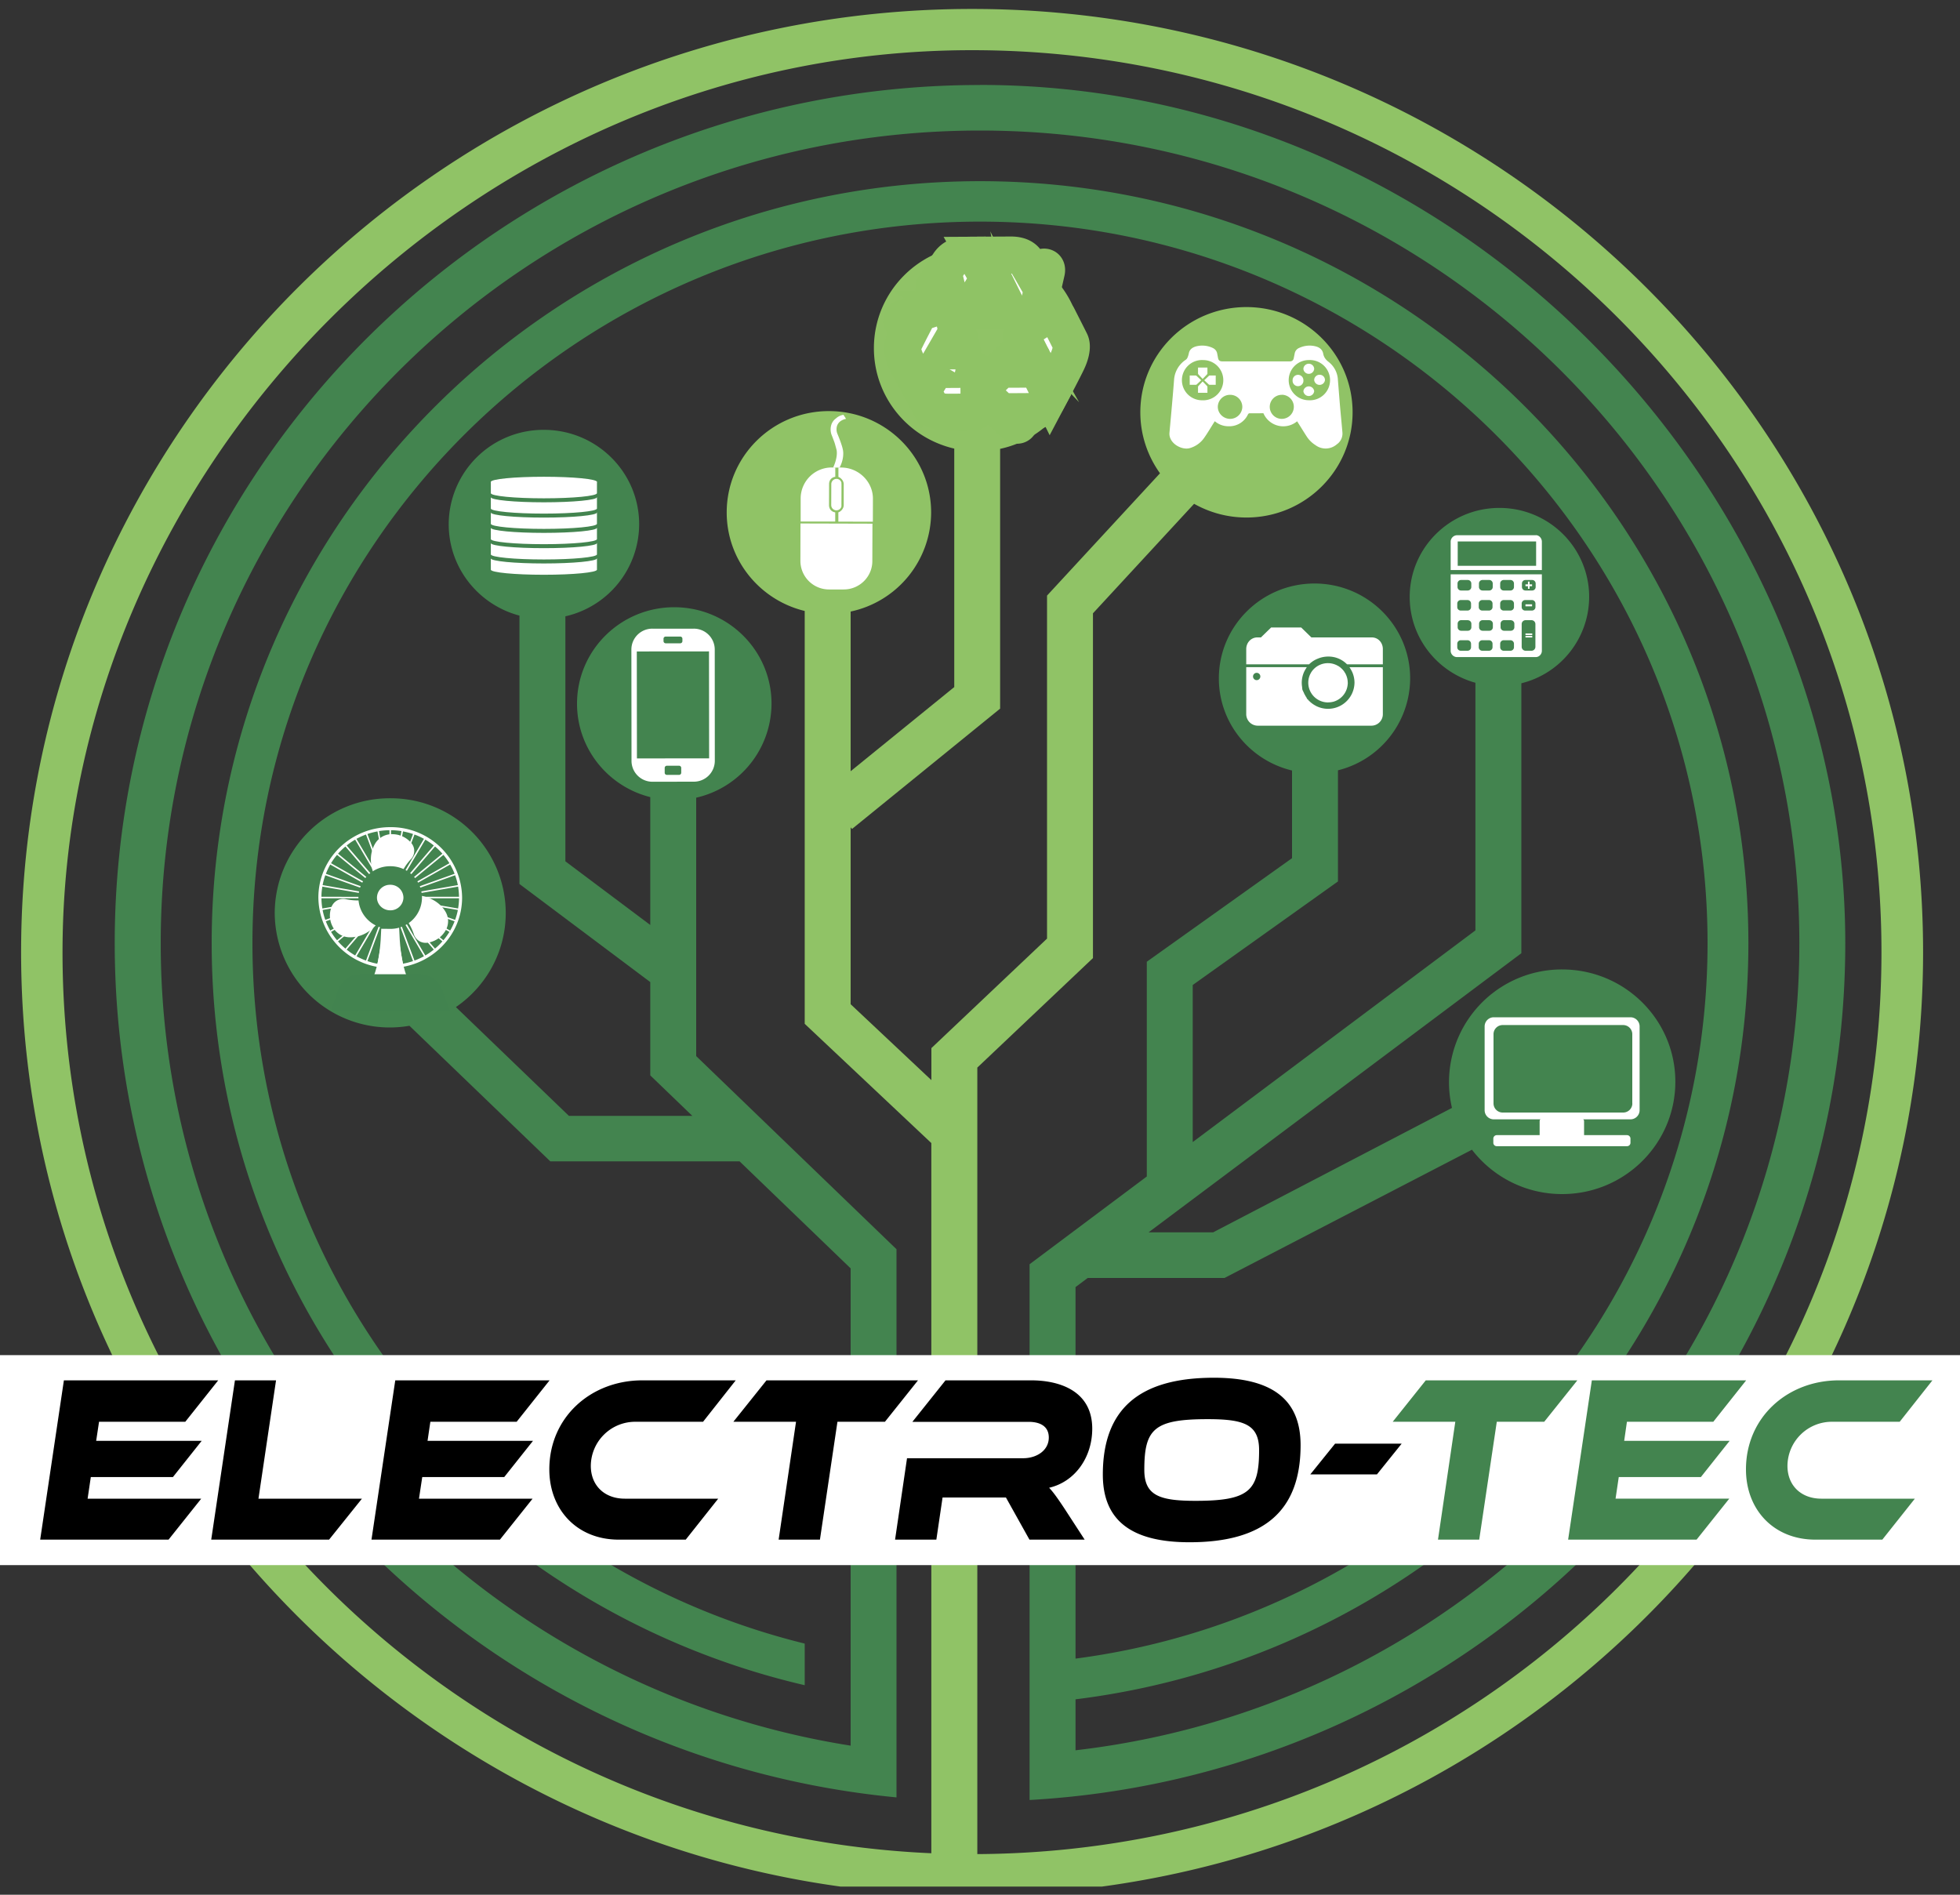 <svg xmlns="http://www.w3.org/2000/svg" width="30" height="29" fill="none"><rect width="100%" height="100%" fill="#333333" stroke="none"/><g clip-path="url(#a)"><path fill="#43844F" d="M15 1.301c-7.303 0-13.244 5.893-13.244 13.135 0 6.816 5.26 12.434 11.966 13.074v-8.39l-3.066-2.956v-3.955a1.48 1.48 0 0 0 1.153-1.44c0-.814-.667-1.475-1.489-1.475-.822 0-1.488.66-1.488 1.476 0 .69.477 1.269 1.121 1.43v1.957l-1.299-.974v-3.75a1.449 1.449 0 0 0 1.129-1.409c0-.798-.653-1.445-1.458-1.445a1.45 1.45 0 0 0-1.457 1.445c0 .67.46 1.234 1.083 1.398v4.108l2.002 1.501v1.428l.644.62H8.708l-1.73-1.665c.461-.316.763-.844.763-1.442a1.76 1.76 0 0 0-1.768-1.754 1.76 1.76 0 0 0-1.768 1.754A1.76 1.76 0 0 0 6.267 15.7l2.156 2.075h2.897l1.7 1.638v7.305c-5.96-.94-10.56-6.078-10.56-12.282C2.46 7.578 8.084 1.998 15 1.998c6.916 0 12.541 5.58 12.541 12.438 0 6.366-4.847 11.632-11.079 12.353v-.78c5.786-.714 10.299-5.622 10.299-11.573 0-6.431-5.276-11.663-11.76-11.663-6.485 0-11.761 5.232-11.761 11.663 0 5.516 3.881 10.15 9.077 11.357v-.637c-4.848-1.194-8.453-5.547-8.453-10.72C3.864 8.346 8.86 3.392 15 3.392c6.14 0 11.136 4.954 11.136 11.044 0 5.604-4.228 10.238-9.674 10.95V19.7l.187-.14h2.094l3.787-1.963c.317.412.817.679 1.38.679.957 0 1.733-.77 1.733-1.72 0-.949-.776-1.718-1.733-1.718a1.726 1.726 0 0 0-1.686 2.119l-3.656 1.905h-.988l5.706-4.272v-4.132a1.365 1.365 0 0 0 1.038-1.321c0-.753-.615-1.363-1.374-1.363-.758 0-1.373.61-1.373 1.363 0 .626.426 1.153 1.006 1.313v3.79l-4.327 3.24v-2.404l2.223-1.585V11.79a1.454 1.454 0 0 0 1.105-1.407c0-.802-.656-1.452-1.464-1.452-.808 0-1.464.65-1.464 1.452 0 .684.478 1.257 1.12 1.41v1.342l-2.223 1.585v3.287l-1.794 1.343v8.2c6.954-.392 12.485-6.125 12.485-13.112C28.244 7.449 22.303 1.3 15 1.3Z"/><path fill="#90C366" d="M14.879.137C6.852.137.323 6.613.323 14.573c0 8.78 7.894 15.588 16.72 14.277 7.004-1.04 12.392-7.046 12.392-14.277 0-7.96-6.53-14.436-14.556-14.436Zm.08 28.241V16.34l1.77-1.676V9.387l1.548-1.676c.237.133.51.21.801.21.897 0 1.625-.721 1.625-1.611s-.728-1.61-1.625-1.61-1.624.72-1.624 1.61c0 .348.112.67.301.934l-1.729 1.872v5.25l-1.77 1.676v.49L13.02 15.37v-2.707l.021.025 2.267-1.842V6.87a1.582 1.582 0 0 0 1.251-1.542c0-.872-.713-1.579-1.592-1.579-.879 0-1.591.707-1.591 1.58 0 .748.525 1.374 1.23 1.537v3.65l-1.586 1.288V9.36a1.555 1.555 0 0 0 1.232-1.517c0-.857-.7-1.551-1.565-1.551-.864 0-1.564.694-1.564 1.551 0 .73.509 1.343 1.194 1.508v6.319l1.938 1.825v10.87C6.871 28.04.957 21.983.957 14.575.958 7.163 7.203.768 14.878.768c7.676 0 13.92 6.193 13.92 13.805 0 7.613-6.198 13.763-13.84 13.805Z"/><path fill="#fff" d="M24.196 17.112h-.58a.05.05 0 0 0-.05.05v.27a.05.05 0 0 0 .05.049h.58a.05.05 0 0 0 .05-.05v-.27a.05.05 0 0 0-.05-.049Z"/><path fill="#fff" d="M24.902 17.374H22.91a.053.053 0 0 0-.053.052v.065c0 .029.023.052.053.052h1.993c.03 0 .053-.023.053-.052v-.065a.053.053 0 0 0-.053-.052Zm.194-1.664a.14.14 0 0 0-.14-.14h-2.092a.14.14 0 0 0-.14.14v1.282c0 .077.062.14.14.14h2.092a.14.14 0 0 0 .14-.14V15.71Zm-.111 1.18a.14.14 0 0 1-.14.138H23a.14.14 0 0 1-.14-.139v-1.06a.14.14 0 0 1 .14-.14h1.844a.14.14 0 0 1 .14.14v1.06Z"/><path fill="#43844F" d="M23.396 8.194h-.986a.2.2 0 0 0-.201.2v1.463c0 .11.09.2.201.2h.986a.2.2 0 0 0 .202-.2V8.394a.2.2 0 0 0-.201-.2Z"/><path fill="#fff" d="M22.204 8.791v1.17c0 .053.046.096.096.096h1.207c.05 0 .093-.043.093-.096V8.79h-1.396Zm1.303-.599H22.3a.1.1 0 0 0-.096.099v.434H23.6v-.434c0-.054-.043-.1-.093-.1Zm.005.468h-1.2v-.373h1.2v.373Z"/><path fill="#43844F" d="M22.465 8.877h-.102a.054.054 0 0 0-.054.054v.053c0 .03.024.054.054.054h.102c.03 0 .055-.024.055-.054v-.053a.054.054 0 0 0-.055-.054Zm.329 0h-.102a.054.054 0 0 0-.055.054v.053c0 .03.025.054.055.054h.102c.03 0 .054-.024.054-.054v-.053a.054.054 0 0 0-.054-.054Zm.325 0h-.103a.054.054 0 0 0-.054.054v.053c0 .03.024.054.054.054h.103c.03 0 .054-.024.054-.054v-.053a.054.054 0 0 0-.054-.054Zm.332 0h-.102a.054.054 0 0 0-.054.054v.053c0 .03.024.054.054.054h.102c.03 0 .054-.024.054-.054v-.053a.054.054 0 0 0-.054-.054Zm-.989.307h-.103a.054.054 0 0 0-.054.054v.054c0 .03.024.053.054.053h.103c.03 0 .054-.024.054-.053v-.054a.054.054 0 0 0-.054-.054Zm.328 0h-.102a.054.054 0 0 0-.054.054v.054c0 .03.024.053.054.053h.102c.03 0 .055-.024.055-.053v-.054a.054.054 0 0 0-.055-.054Zm.329 0h-.103a.054.054 0 0 0-.054.054v.054c0 .03.024.053.054.053h.103c.03 0 .054-.024.054-.053v-.054a.054.054 0 0 0-.054-.054Zm.328 0h-.102a.054.054 0 0 0-.054.054v.054c0 .03.024.053.054.053h.102c.03 0 .055-.024.055-.053v-.054a.054.054 0 0 0-.055-.054Zm-.98.308h-.102a.054.054 0 0 0-.054.053V9.6c0 .03.024.054.054.054h.102c.03 0 .054-.024.054-.054v-.054a.054.054 0 0 0-.054-.053Zm.329 0h-.103a.054.054 0 0 0-.054.053V9.6c0 .03.024.054.054.054h.103c.03 0 .054-.024.054-.054v-.054a.054.054 0 0 0-.054-.053Zm.328 0h-.102a.054.054 0 0 0-.054.053V9.6c0 .03.024.054.054.054h.102c.03 0 .055-.024.055-.054v-.054a.054.054 0 0 0-.055-.053Zm-.662.307h-.103a.054.054 0 0 0-.054.054v.053c0 .03.024.054.054.054h.103c.03 0 .054-.024.054-.054v-.053a.054.054 0 0 0-.054-.054Zm.328 0h-.102a.054.054 0 0 0-.054.054v.053c0 .03.024.054.054.054h.102c.03 0 .055-.024.055-.054v-.053a.054.054 0 0 0-.055-.054Zm.329 0h-.103a.054.054 0 0 0-.054.054v.053c0 .03.024.054.054.054h.103c.03 0 .054-.024.054-.054v-.053a.054.054 0 0 0-.054-.054Zm.321-.307h-.088a.06.06 0 0 0-.061.06V9.9c0 .033.027.06.06.06h.09a.06.06 0 0 0 .06-.06v-.348a.06.06 0 0 0-.06-.06Z"/><path fill="#fff" d="M23.349 8.944h.038v-.042h.025v.042h.038v.028h-.038v.04h-.025v-.04h-.038v-.028Zm.101.306v.03h-.101v-.03h.102Zm-.101.445h.104v.024h-.104v-.024Zm0 .038h.104v.024h-.104v-.024Zm-2.183.478v.715a.176.176 0 0 1-.177.181h-1.736a.177.177 0 0 1-.178-.18v-.716h.927c-.018.029-.033.053-.045.081a.404.404 0 0 0-.027.222l.002.01-.002.005c.002.01.005.02.005.03l.005.009.005.01c.003.009.008.016.012.025a.173.173 0 0 0 .022.042c.004.014.008.015.013.022.005.008.007.017.013.024a.013.013 0 0 1 .003.008c0 .003.014.006.014.008v.008c.007.003.01.007.013.01.002.003.009.005.009.007 0 .006.011.012.017.017l.011.01a.221.221 0 0 0 .008.005l.007.006.004.003a.42.42 0 0 0 .05.03l.004.003.009.004a.405.405 0 0 0 .578-.36.405.405 0 0 0-.032-.158.538.538 0 0 0-.045-.08h.51Zm0-.277v.234h-.543c-.003 0-.007-.002-.01-.005a.396.396 0 0 0-.285-.114.405.405 0 0 0-.157.032.391.391 0 0 0-.128.081c-.003.003-.006.006-.01.006h-.958v-.234c0-.097.073-.178.17-.178h1.752c.098 0 .169.081.169.178Z"/><path fill="#fff" d="m20.63 10.45-.002.024a.302.302 0 0 1-.222.267l-.011.002-.008.002-.007.001a.296.296 0 0 1-.034.004h-.008l-.012.001a.302.302 0 0 1-.268-.44l.002-.004c.002-.003.006-.007.006-.01 0-.004.004-.008.007-.011l.004-.007a.302.302 0 0 1 .25-.129c.044 0 .087.01.126.028.003 0 .005.002.008.004a.305.305 0 0 1 .114.097c.002.002.002.005.003.007.002.003.005.007.005.01.015.004.006.008.008.011 0 .002.002.003.003.004a.295.295 0 0 1 .034.118l.001.022Z"/><path fill="#fff" d="M20.515 10.214a.318.318 0 0 0-.054-.036c.02.01.037.026.054.033v.003Zm-.599-.61h-.46l-.23.224h.92l-.23-.224Z"/><path fill="#43844F" d="M19.235 10.41a.056.056 0 0 0 .056-.056.056.056 0 0 0-.112 0c0 .03.025.056.056.056Z"/><path fill="#fff" d="m19.338 6.325-.216.001c-.008 0-.018.011-.022.02a.315.315 0 0 1-.3.178.318.318 0 0 1-.206-.077l-.015.023c-.048.076-.093.153-.144.226a.402.402 0 0 1-.225.163c-.124.035-.325-.076-.31-.237l.03-.329c.014-.158.028-.316.04-.475a.401.401 0 0 1 .18-.312.08.08 0 0 0 .026-.033.326.326 0 0 0 .02-.064c.011-.06.054-.091.11-.107a.374.374 0 0 1 .253.022c.04.018.065.048.072.09l.012.063c.007.039.026.054.067.054h1.034c.031 0 .052-.017.058-.047l.014-.07a.114.114 0 0 1 .072-.09.377.377 0 0 1 .245-.024c.062.015.107.048.12.112.009.051.035.09.08.125a.37.37 0 0 1 .145.277l.03.372c.012.144.027.288.039.431a.2.2 0 0 1-.086.184.26.26 0 0 1-.326.012.435.435 0 0 1-.13-.126c-.046-.07-.09-.143-.136-.215a3.382 3.382 0 0 1-.015-.024.331.331 0 0 1-.516-.123Z"/><path fill="#90C366" d="M18.416 6.127a.308.308 0 1 0 0-.616.308.308 0 1 0 0 .615Zm1.616-.001a.308.308 0 1 0 .001-.615.307.307 0 1 0-.001.615Zm-1.206-.083a.186.186 0 0 0-.186.185c0 .1.087.184.19.183a.187.187 0 0 0 .185-.182.185.185 0 0 0-.189-.186Zm.794-.001a.184.184 0 1 1-.002.369.184.184 0 1 1 .002-.368Z"/><path fill="#fff" d="M18.21 5.89v-.143h.091c.005 0 .012.004.016.008l.069.065-.07.065a.027.027 0 0 1-.017.005h-.089Zm.398 0v-.143h-.091c-.005 0-.012.004-.016.008l-.069.065.07.065a.031.031 0 0 0 .017.005h.089Zm-.271-.264h.144v.09c0 .006-.004.012-.008.016l-.065.068-.065-.07a.026.026 0 0 1-.006-.015v-.089Zm0 .386h.144v-.09c0-.005-.004-.012-.008-.016l-.065-.068-.065.07a.026.026 0 0 0-.006.016v.088Zm1.778-.025a.083.083 0 0 1-.165.001.083.083 0 0 1 .165-.001Zm-.082-.42c.045 0 .082.037.082.081a.083.083 0 0 1-.165 0c0-.045.038-.081.083-.081Zm-.165.17c.045 0 .082.037.082.082a.083.083 0 1 1-.165-.001c0-.045.038-.081.083-.081Zm.331-.001a.08.08 0 0 1 .081.082.083.083 0 0 1-.165-.002.082.082 0 0 1 .084-.08Z"/><path fill="#fff" stroke="#8FC365" stroke-miterlimit="10" stroke-width=".568" d="m15.147 4.676.18.053.23.068.18.053a.112.112 0 0 0 .143-.085l.041-.185.053-.239.042-.184c.014-.066-.027-.088-.093-.048l-.113.067a13.48 13.48 0 0 0-.098-.168c-.036-.06-.106-.105-.243-.104l-.542.003.227.404c.005.005.01.011.014.02.01.022.051.098.092.174l-.11.066c-.066.039-.067.086-.003.105Z"/><path fill="#fff" stroke="#8FC365" stroke-miterlimit="10" stroke-width=".568" d="M14.52 4.042c-.059.09-.206.328-.206.328a.112.112 0 0 0 .037.155l.362.215a.115.115 0 0 0 .156-.04l.223-.371c.02-.033.043-.038.062-.018l-.227-.404-.13.001c-.094 0-.202.017-.277.134Zm-.64 1.507c.04.08.154.287.236.438l.256-.425.133-.23.131.074c.067.038.108.015.092-.05l-.046-.184-.06-.237-.045-.184a.112.112 0 0 0-.145-.082l-.178.058-.23.074-.177.058c-.064.02-.06.067.006.105l.096.054c-.05.097-.107.212-.122.245-.027.059-.01.161.053.286Z"/><path fill="#fff" stroke="#8FC365" stroke-miterlimit="10" stroke-width=".568" d="m14.372 5.562-.256.425.093.17c.027.052.065.154.31.153l.355-.002a.114.114 0 0 0 .112-.116l-.002-.426a.114.114 0 0 0-.114-.114l-.485.003c-.044 0-.05-.029-.034-.056l.021-.037Zm1.491.045.212.43c.074-.14.2-.38.25-.484.07-.14.09-.26.057-.323-.031-.064-.188-.372-.188-.372a.103.103 0 0 0-.148-.042l-.36.224a.122.122 0 0 0-.04.16 183.504 183.504 0 0 0 .207.381c.005.01.008.018.01.026Z"/><path fill="#fff" stroke="#8FC365" stroke-miterlimit="10" stroke-width=".568" d="m16.022 6.132.052-.096-.212-.429c.005.025-.007.042-.038.042l-.219.001-.001-.133c0-.077-.04-.102-.088-.055l-.135.13-.175.17-.134.131a.115.115 0 0 0 0 .168l.138.129.177.166.138.129c.048.045.088.02.087-.058l-.001-.126.167-.001c.153-.001.21-.11.244-.168Z"/><path fill="#fff" d="m12.252 8.012 1.102.003-.002.573c0 .24-.197.435-.44.434h-.223a.438.438 0 0 1-.438-.437l.001-.573Zm.438-.252v-.329.33Zm.04-.605a.475.475 0 0 0-.475.473v.354h.529v-.14c-.06-.008-.095-.055-.095-.112l.001-.32c0-.057.034-.104.095-.112v-.143h-.054Zm.148 0h-.045V7.3c.034.01.081.056.081.11v.322c0 .054-.048.1-.082.11v.142l.528.001.001-.354c0-.26-.22-.474-.483-.475Z"/><path fill="#fff" d="m12.88 7.41-.001.32v.019l-.001.004v.003l-.001.002-.002.004v.002l-.002.003a.094.094 0 0 1-.005.009l-.005.006-.002.003a.081.081 0 0 1-.06.026c-.006 0-.01 0-.015-.002a.08.08 0 0 1-.063-.079l.001-.32a.08.08 0 0 1 .1-.078.079.079 0 0 1 .05.041l.001.004.001.002.002.003v.002l.001.004v.022Zm-.128-.253s.075-.151.053-.27l-.024-.088a.471.471 0 0 0-.013-.04l-.033-.087a.243.243 0 0 1-.014-.159.191.191 0 0 1 .063-.1L12.8 6.4a.216.216 0 0 1 .11-.051l.04.062s-.127.017-.144.133a.183.183 0 0 0 .012.097c.024.057.08.196.087.266 0 0 .018.117-.055.25h-.097Zm-2.135 2.465h-.631a.32.32 0 0 0-.322.32l.002 1.704a.32.32 0 0 0 .322.319l.632-.001a.32.32 0 0 0 .321-.32L10.94 9.94a.32.32 0 0 0-.322-.318Z"/><path fill="#43844F" d="m10.852 9.97-1.105.001.002 1.637 1.105-.001-.002-1.637Zm-.459 1.75h-.186a.033.033 0 0 0-.033.033v.075c0 .018.015.032.033.032h.186a.033.033 0 0 0 .034-.033v-.074a.033.033 0 0 0-.034-.033Zm.019-1.977h-.223a.033.033 0 0 0-.033.034v.036c0 .018.015.033.033.033h.223a.033.033 0 0 0 .033-.034v-.036a.033.033 0 0 0-.034-.033ZM9.137 8.546v.173c0 .037-.263.067-.617.076a8.28 8.28 0 0 1-.195.002c-.448 0-.812-.035-.812-.078v-.173h1.624Z"/><path fill="#fff" d="M7.513 8.546v.173c0 .043.364.078.812.078.448 0 .812-.035.812-.078v-.173H7.513Z"/><path fill="#43844F" d="M9.137 8.546c0 .043-.364.078-.812.078-.448 0-.812-.035-.812-.078s.364-.078.812-.078c.448 0 .812.035.812.078Z"/><path fill="#43844F" d="M9.137 8.312v.173c0 .037-.263.067-.617.076a8.226 8.226 0 0 1-.195.002c-.448 0-.812-.035-.812-.078v-.173h1.624Z"/><path fill="#fff" d="M7.513 8.312v.173c0 .043.364.078.812.078.448 0 .812-.035.812-.078v-.173H7.513Z"/><path fill="#43844F" d="M9.137 8.312c0 .043-.364.078-.812.078-.448 0-.812-.035-.812-.078s.364-.078.812-.078c.448 0 .812.035.812.078Z"/><path fill="#43844F" d="M9.137 8.078v.173c0 .036-.263.067-.617.076a8.28 8.28 0 0 1-.195.002c-.448 0-.812-.035-.812-.078v-.173h1.624Z"/><path fill="#fff" d="M7.513 8.078v.173c0 .043.364.078.812.078.448 0 .812-.035.812-.078v-.173H7.513Z"/><path fill="#43844F" d="M9.137 8.078c0 .043-.364.078-.812.078-.448 0-.812-.035-.812-.078S7.877 8 8.325 8c.448 0 .812.035.812.078Z"/><path fill="#43844F" d="M9.137 7.844v.173c0 .036-.263.067-.617.076a8.224 8.224 0 0 1-.195.002c-.448 0-.812-.035-.812-.078v-.173h1.624Z"/><path fill="#fff" d="M7.513 7.844v.173c0 .043.364.078.812.078.448 0 .812-.035.812-.078v-.173H7.513Z"/><path fill="#43844F" d="M9.137 7.844c0 .043-.364.078-.812.078-.448 0-.812-.035-.812-.078s.364-.079.812-.079c.448 0 .812.036.812.079Z"/><path fill="#43844F" d="M9.137 7.61v.173c0 .036-.263.067-.617.076a8.28 8.28 0 0 1-.195.002c-.448 0-.812-.035-.812-.078V7.61h1.624Z"/><path fill="#fff" d="M7.513 7.61v.173c0 .043.364.078.812.078.448 0 .812-.035.812-.078V7.61H7.513Z"/><path fill="#43844F" d="M8.325 7.688c.448 0 .812-.035.812-.078 0-.044-.364-.079-.812-.079-.448 0-.812.035-.812.079 0 .043.364.078.812.078Z"/><path fill="#43844F" d="M9.137 7.376v.172c0 .037-.263.068-.617.076a8.28 8.28 0 0 1-.195.003c-.448 0-.812-.035-.812-.079v-.172h1.624Z"/><path fill="#fff" d="M7.513 7.376v.172c0 .044.364.079.812.079.448 0 .812-.035.812-.079v-.172H7.513Z"/><path fill="#fff" d="M9.137 7.376c0 .043-.364.078-.812.078-.448 0-.812-.035-.812-.078 0-.044.364-.079.812-.079.448 0 .812.035.812.079Zm-2.795 7.809h-.739c.254-.408.221-.866.244-1.274h.252c.022.408-.01.866.243 1.274Z"/><path fill="#fff" d="M6.12 13.703s.497-.09.7.253a.284.284 0 0 1-.011.303.377.377 0 0 1-.261.169.191.191 0 0 1-.216-.135.838.838 0 0 0-.313-.418l-.046-.138.148-.034Zm-.19.177s-.169.466-.574.466a.296.296 0 0 1-.263-.161.362.362 0 0 1-.018-.306.192.192 0 0 1 .226-.115.872.872 0 0 0 .527-.056l.145.03-.043.142Zm-.062-.25s-.328-.377-.125-.72a.297.297 0 0 1 .274-.142.38.38 0 0 1 .28.137.184.184 0 0 1-.012.25.828.828 0 0 0-.214.475l-.098.107-.105-.107Z"/><path fill="#fff" d="M5.973 12.66c-.607 0-1.1.483-1.1 1.078a1.09 1.09 0 0 0 1.1 1.077c.607 0 1.1-.483 1.1-1.077a1.09 1.09 0 0 0-1.1-1.078Zm.123 1.021.794-.449a.88.88 0 0 1 .068.142l-.862.307Zm.87-.285c.018.049.032.1.042.151l-.904.156.862-.307Zm-.882.265.703-.577c.034.04.064.083.092.128l-.795.45Zm-.054-.044.314-.844c.05.018.099.04.145.066l-.459.778Zm.48-.766c.045.027.09.057.13.09l-.59.688.46-.778Zm-.502.758.16-.884c.052.01.104.023.154.04l-.314.844Zm-.023-.004v-.898c.054 0 .107.005.16.013l-.16.885Zm-.024 0-.16-.885c.052-.008.106-.013.16-.013v.898Zm-.023.004-.314-.844c.05-.017.101-.03.154-.04l.16.884Zm-.022.008-.46-.778c.047-.025.095-.048.146-.066l.314.844Zm-.02.012-.59-.688a1 1 0 0 1 .13-.09l.46.778Zm-.046.052-.862-.307c.019-.049.041-.096.067-.142l.795.45Zm-.783-.469a.964.964 0 0 1 .092-.128l.703.577-.795-.449Zm.775.491-.904-.156c.01-.052.024-.102.041-.151l.863.307Zm-.004.023H4.92c0-.053.005-.105.014-.156l.904.156Zm0 .023-.904.156a1.01 1.01 0 0 1-.014-.156h.918Zm.004.023-.863.307a1.002 1.002 0 0 1-.041-.151l.904-.156Zm.008.021-.795.45a1.026 1.026 0 0 1-.068-.142l.863-.308Zm.012.02-.703.578a1.04 1.04 0 0 1-.092-.128l.795-.45Zm.054.045-.314.844a1.062 1.062 0 0 1-.145-.066l.459-.778Zm-.48.766a1.064 1.064 0 0 1-.13-.09l.59-.688-.46.778Zm.502-.758-.16.885a1.057 1.057 0 0 1-.154-.041l.314-.844Zm.023.004v.898a.952.952 0 0 1-.16-.014l.16-.884Zm.024 0 .16.885a1.072 1.072 0 0 1-.16.013v-.898Zm.023-.004.314.844a1.05 1.05 0 0 1-.155.04l-.159-.884Zm.022-.008.459.778a1.066 1.066 0 0 1-.145.066l-.314-.844Zm.02-.012.59.688a1.076 1.076 0 0 1-.13.09l-.46-.778Zm.046-.052.862.307a.999.999 0 0 1-.068.142l-.794-.45Zm.783.469a1.032 1.032 0 0 1-.092.128l-.703-.577.795.449Zm-.775-.491.904.156a.964.964 0 0 1-.042.151l-.862-.307Zm.004-.023h.918c0 .053-.006.105-.014.156l-.904-.156Zm0-.023.904-.156c.008.05.013.103.014.156h-.918Zm.663-.66-.702.577.59-.687a.97.97 0 0 1 .112.11Zm-1.484-.11.59.688-.703-.578c.035-.04.073-.076.113-.11Zm-.113 1.452.703-.577-.59.688a1.047 1.047 0 0 1-.113-.11Zm1.484.111-.59-.688.703.577a.912.912 0 0 1-.113.111Z"/><path fill="#fff" stroke="#42834F" stroke-miterlimit="10" stroke-width=".284" d="M5.973 14.075a.34.34 0 0 0 .344-.337.341.341 0 0 0-.344-.338.341.341 0 0 0-.345.338c0 .186.155.337.345.337Zm.707 1.249H5.266l.047-.128a.22.22 0 0 1 .206-.143h.91a.22.22 0 0 1 .206.143l.046.128Z"/><path fill="#fff" d="M30 20.741H0v3.214h30V20.74Z"/><path fill="#000" d="m3.08 22.938-.5.627H.615l.363-2.438H3.34l-.504.634h-1.32l-.044.292h1.615l-.44.554H1.39l-.049.331h1.74Zm2.46 0-.503.627H3.233l.363-2.438h.629l-.269 1.811H5.54Zm2.612 0-.5.627H5.686l.364-2.438h2.362l-.504.634H6.587l-.043.292h1.614l-.44.554H6.463l-.05.331h1.74Zm2.841 0-.497.627H9.47c-.638 0-1.062-.459-1.062-1.075 0-.802.64-1.363 1.422-1.363h1.431l-.5.634H9.736a.68.68 0 0 0-.693.674c0 .303.211.503.52.503h1.43Zm3.058-1.811-.506.634h-.727l-.268 1.804h-.632l.266-1.804h-.959l.507-.634h2.32Zm2.551 2.438h-.845l-.36-.645h-.97l-.095.645H13.7l.183-1.246h1.776c.21 0 .394-.12.394-.317 0-.16-.116-.24-.311-.24h-1.777l.507-.635h1.312c.427 0 .934.157.934.74 0 .44-.265.813-.66.904.059.062.123.149.236.32l.308.474Zm3.305-1.447c0 1.002-.555 1.487-1.7 1.487-.882 0-1.327-.328-1.327-1.035 0-1.002.555-1.483 1.7-1.483.881 0 1.327.324 1.327 1.031Zm-.635.077c0-.394-.232-.474-.787-.474-.821 0-.97.15-.97.776 0 .394.235.474.784.474.82 0 .973-.153.973-.776Zm2.182-.099-.378.47h-1.02l.379-.47h1.02Z"/><path fill="#43844F" d="m24.143 21.127-.507.634h-.726l-.269 1.804h-.631l.265-1.804h-.958l.506-.634h2.32Zm2.325 1.811-.5.627h-1.966l.363-2.438h2.362l-.503.634h-1.322l-.042.292h1.614l-.44.554h-1.257l-.049.331h1.74Zm2.841 0-.498.627h-1.025c-.638 0-1.062-.459-1.062-1.075 0-.802.64-1.363 1.422-1.363h1.432l-.501.634h-1.025a.68.68 0 0 0-.693.674c0 .303.21.503.519.503h1.431Z"/></g><defs><clipPath id="a"><path fill="#fff" d="M0 0h30v28.875H0z"/></clipPath></defs></svg>